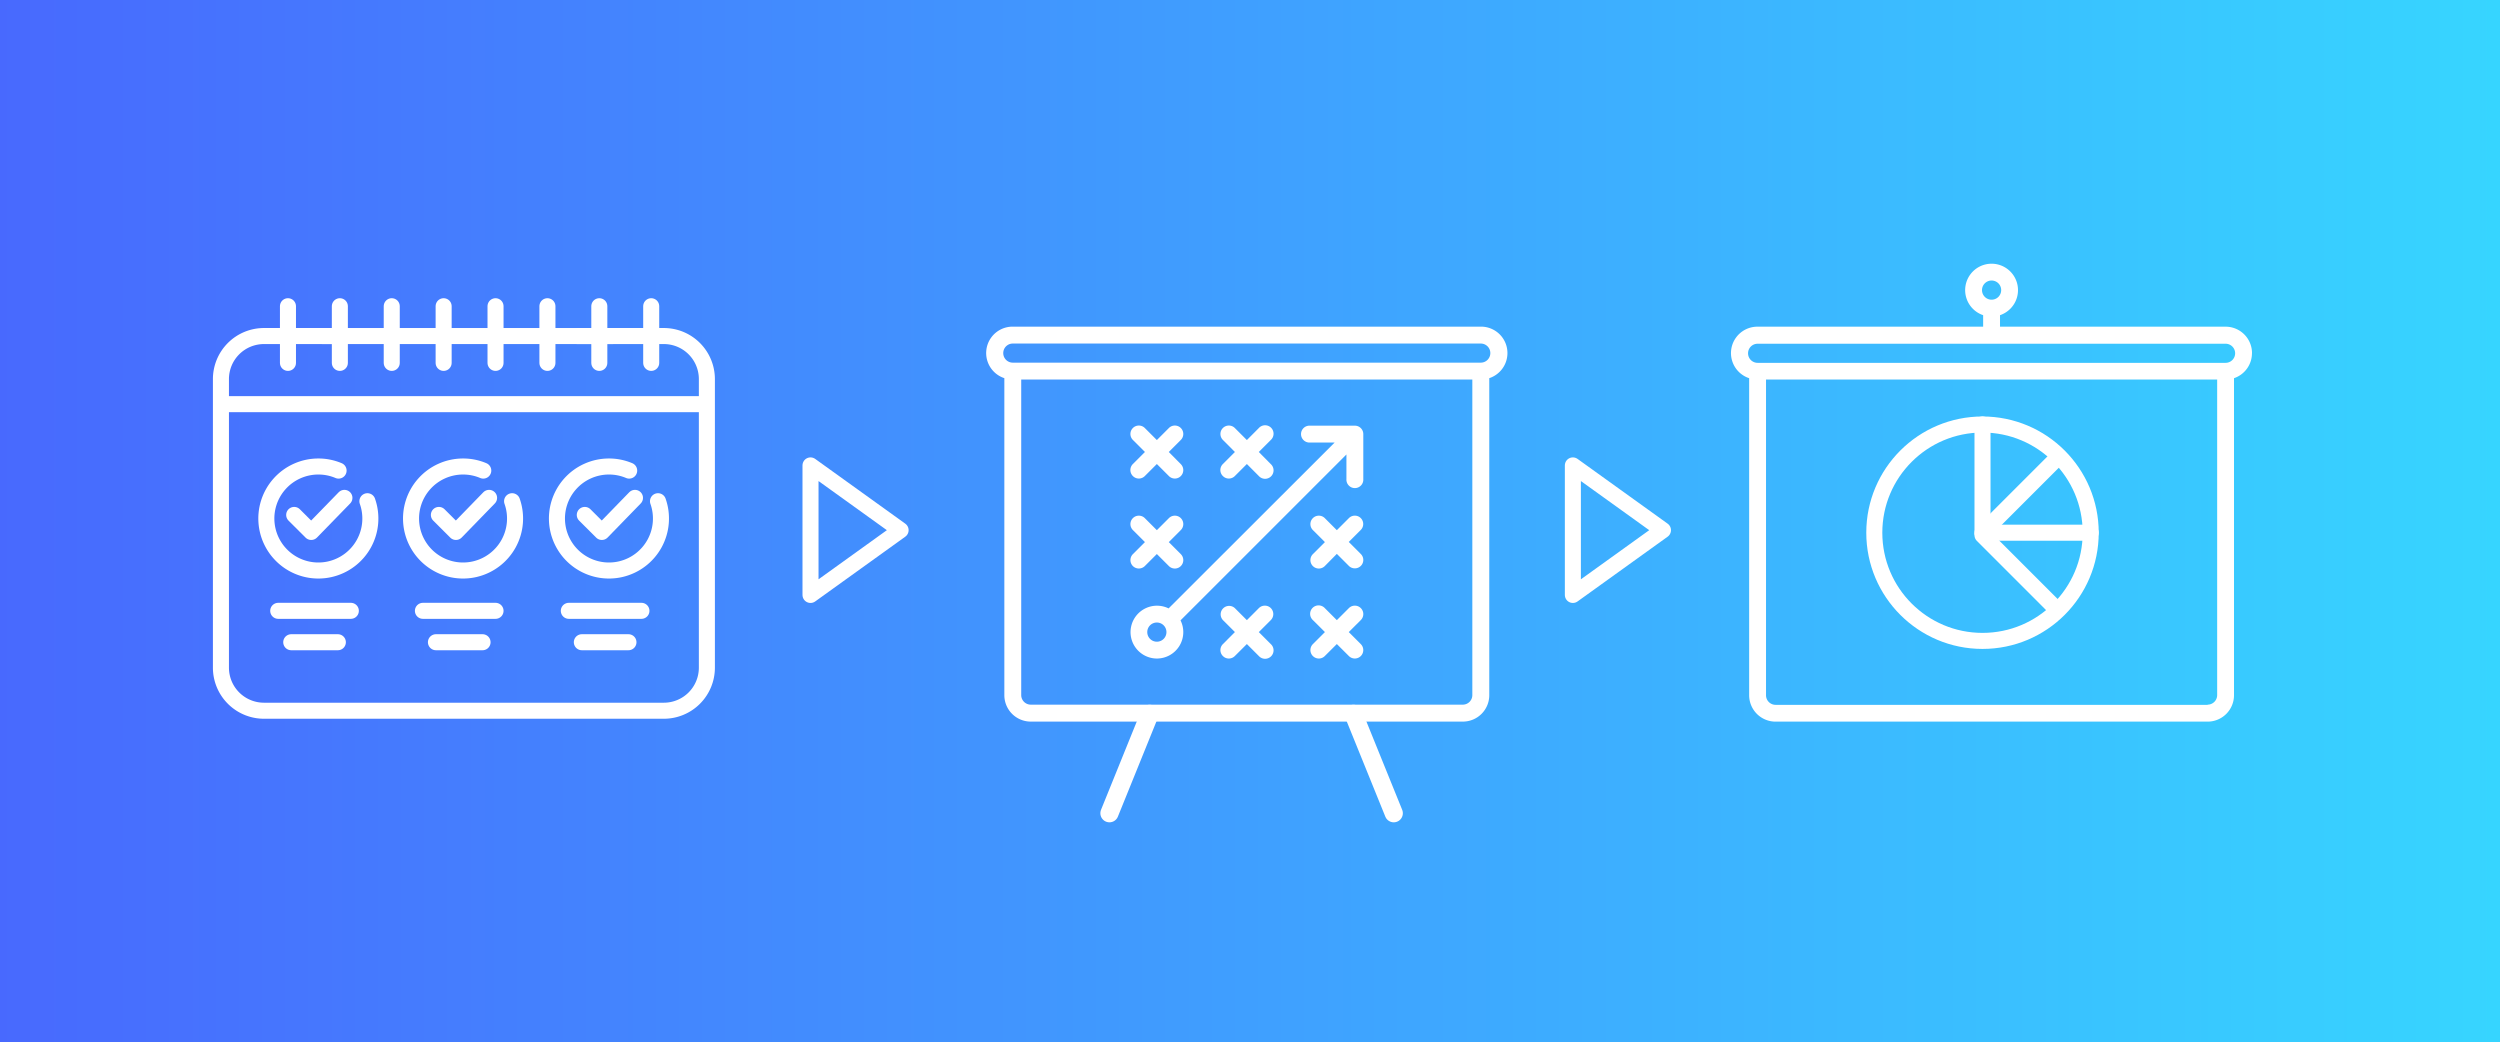 <svg id="Layer_1" data-name="Layer 1" xmlns="http://www.w3.org/2000/svg" xmlns:xlink="http://www.w3.org/1999/xlink" viewBox="0 0 662.42 276.19"><rect x="0" y="0" width="662.42" height="276.19" fill="#333333" stroke="none"/><defs><style>.cls-1{fill:url(#Nouvelle_nuance_de_dé_-_copie);}.cls-2{fill:#fff;}.cls-3,.cls-4,.cls-5,.cls-6{fill:none;}.cls-3,.cls-4,.cls-6{stroke:#fff;}.cls-3,.cls-6{stroke-linecap:round;stroke-linejoin:round;}.cls-3,.cls-4{stroke-width:4.25px;}.cls-4{stroke-miterlimit:10;}.cls-6{stroke-width:4.82px;}</style><linearGradient id="Nouvelle_nuance_de_dé_-_copie" x1="-117.76" y1="138.09" x2="753.75" y2="138.09" gradientUnits="userSpaceOnUse"><stop offset="0" stop-color="#4b56fe"/><stop offset="1" stop-color="#34e4ff"/></linearGradient></defs><title>content-marketing-charts</title><rect class="cls-1" width="662.42" height="276.19"/><path class="cls-2" d="M953.59,306.8a7,7,0,0,0-7-7H886.82v-3.05a7,7,0,1,0-4.47,0v3.05H822.59a7,7,0,0,0-2.24,13.65v84a7,7,0,0,0,7,7H941.82a7,7,0,0,0,7-7v-84a7,7,0,0,0,4.76-6.64Zm-69-19.23a2.54,2.54,0,1,1-2.54,2.54,2.54,2.54,0,0,1,2.54-2.54ZM941.82,400H827.36a2.54,2.54,0,0,1-2.54-2.53V313.8H944.36v83.62a2.54,2.54,0,0,1-2.54,2.53Zm4.77-90.62h-124a2.53,2.53,0,1,1,0-5.06h124a2.53,2.53,0,0,1,0,5.06Zm0,0" transform="translate(-356.88 -213.24)"/><path class="cls-2" d="M860.74,383.26" transform="translate(-356.88 -213.24)"/><path class="cls-2" d="M854.39,339.38" transform="translate(-356.88 -213.24)"/><path class="cls-2" d="M878.24,339.38" transform="translate(-356.88 -213.24)"/><path class="cls-2" d="M854.39,363.23" transform="translate(-356.88 -213.24)"/><path class="cls-2" d="M914.79,374.37" transform="translate(-356.88 -213.24)"/><path class="cls-2" d="M890.94,374.37" transform="translate(-356.88 -213.24)"/><path class="cls-2" d="M914.79,350.53" transform="translate(-356.88 -213.24)"/><circle class="cls-3" cx="525.3" cy="141.15" r="28.67"/><polyline class="cls-3" points="553.97 141.15 525.3 141.15 525.3 112.48"/><line class="cls-3" x1="525.3" y1="141.15" x2="544.97" y2="121.48"/><line class="cls-3" x1="544.97" y1="161.48" x2="525.3" y2="141.81"/><path class="cls-4" d="M509.68,302.28H532.8a11.41,11.41,0,0,1,11.38,11.38v76.53a11.41,11.41,0,0,1-11.38,11.37h-106a11.41,11.41,0,0,1-11.38-11.37V313.66a11.41,11.41,0,0,1,11.38-11.38h20.11" transform="translate(-356.88 -213.24)"/><line class="cls-4" x1="85.27" y1="89.04" x2="162.49" y2="89.04"/><line class="cls-4" x1="59.99" y1="107.09" x2="186.35" y2="107.09"/><path class="cls-3" d="M454.23,346.05a13.78,13.78,0,1,1-13-9.2,13.68,13.68,0,0,1,5.36,1.08" transform="translate(-356.88 -213.24)"/><polyline class="cls-3" points="77.95 136.44 82.47 140.95 91.26 131.92"/><line class="cls-3" x1="73.72" y1="161.85" x2="92.96" y2="161.85"/><line class="cls-3" x1="77.17" y1="170.17" x2="89.52" y2="170.17"/><path class="cls-3" d="M492.57,346.05a13.78,13.78,0,1,1-13-9.2,13.68,13.68,0,0,1,5.36,1.08" transform="translate(-356.88 -213.24)"/><polyline class="cls-3" points="116.29 136.44 120.81 140.95 129.59 131.92"/><line class="cls-3" x1="112.06" y1="161.85" x2="131.3" y2="161.85"/><line class="cls-3" x1="115.51" y1="170.17" x2="127.86" y2="170.17"/><path class="cls-3" d="M531.23,346.05a13.78,13.78,0,1,1-13-9.2,13.68,13.68,0,0,1,5.36,1.08" transform="translate(-356.88 -213.24)"/><polyline class="cls-3" points="154.95 136.44 159.47 140.95 168.25 131.92"/><line class="cls-3" x1="150.72" y1="161.85" x2="169.96" y2="161.85"/><line class="cls-3" x1="154.17" y1="170.17" x2="166.52" y2="170.17"/><line class="cls-3" x1="76.3" y1="81.14" x2="76.3" y2="96.15"/><line class="cls-3" x1="90.05" y1="81.14" x2="90.05" y2="96.15"/><line class="cls-3" x1="103.8" y1="81.14" x2="103.8" y2="96.15"/><line class="cls-3" x1="117.55" y1="81.14" x2="117.55" y2="96.15"/><line class="cls-3" x1="131.3" y1="81.14" x2="131.3" y2="96.15"/><line class="cls-3" x1="145.05" y1="81.14" x2="145.05" y2="96.15"/><line class="cls-3" x1="158.8" y1="81.14" x2="158.8" y2="96.15"/><line class="cls-3" x1="172.55" y1="81.14" x2="172.55" y2="96.15"/><path class="cls-5" d="M627.49,397.42A2.54,2.54,0,0,0,630,400H744.49a2.53,2.53,0,0,0,2.53-2.53V313.8H627.49Zm66.12-13.51a2.24,2.24,0,1,1-3.17,3.16l-3.18-3.18-3.19,3.18a2.23,2.23,0,0,1-1.58.66,2.19,2.19,0,0,1-1.58-.66,2.22,2.22,0,0,1,0-3.16l3.18-3.19-3.18-3.18a2.24,2.24,0,0,1,3.16-3.17l3.19,3.19,3.18-3.19a2.24,2.24,0,1,1,3.17,3.17l-3.19,3.18Zm23.84,0a2.23,2.23,0,1,1-3.16,3.16l-3.19-3.18-3.19,3.18a2.22,2.22,0,0,1-3.16,0,2.24,2.24,0,0,1,0-3.16l3.19-3.19-3.19-3.18a2.24,2.24,0,1,1,3.16-3.17l3.19,3.19,3.19-3.19a2.24,2.24,0,0,1,3.16,3.17l-3.19,3.18Zm0-23.84a2.23,2.23,0,0,1-1.58,3.81,2.26,2.26,0,0,1-1.58-.65L711.1,360l-3.19,3.19a2.23,2.23,0,1,1-3.16-3.16l3.19-3.19-3.19-3.19a2.23,2.23,0,1,1,3.16-3.16l3.19,3.19,3.19-3.19a2.23,2.23,0,0,1,3.16,3.16l-3.19,3.19Zm-36.54-30.23a2.23,2.23,0,0,1,3.16-3.16l3.19,3.19,3.18-3.19a2.24,2.24,0,1,1,3.17,3.16L690.42,333l3.19,3.19a2.24,2.24,0,1,1-3.17,3.16l-3.18-3.19-3.19,3.19a2.23,2.23,0,0,1-1.58.66,2.19,2.19,0,0,1-1.58-.66,2.22,2.22,0,0,1,0-3.16l3.18-3.19Zm-23.85,0a2.23,2.23,0,0,1,3.16-3.16l3.19,3.19,3.19-3.19a2.23,2.23,0,1,1,3.16,3.16L666.57,333l3.19,3.19a2.24,2.24,0,0,1-1.58,3.82,2.21,2.21,0,0,1-1.58-.66l-3.19-3.19-3.19,3.19a2.23,2.23,0,0,1-3.16-3.16l3.19-3.19Zm0,23.85a2.23,2.23,0,0,1,3.16-3.16l3.19,3.19,3.19-3.19a2.23,2.23,0,1,1,3.16,3.16l-3.19,3.19,3.19,3.19a2.23,2.23,0,0,1-3.16,3.16L663.41,360l-3.19,3.19a2.23,2.23,0,0,1-3.16-3.16l3.19-3.19Zm6.35,20a7,7,0,0,1,3.12.73l.07-.08,43.87-43.87H704a2.24,2.24,0,1,1,0-4.47h11.92a2.23,2.23,0,0,1,2.24,2.23v11.92a2.24,2.24,0,1,1-4.47,0v-6.52l-43.88,43.88-.08.07a7,7,0,0,1-6.27,10.12,7,7,0,1,1,0-14Z" transform="translate(-356.88 -213.24)"/><path class="cls-5" d="M749.26,304.27h-124a2.53,2.53,0,1,0,0,5.06h124a2.53,2.53,0,0,0,0-5.06Z" transform="translate(-356.88 -213.24)"/><path class="cls-5" d="M663.41,383.26a2.54,2.54,0,1,0-2.54-2.54A2.54,2.54,0,0,0,663.41,383.26Z" transform="translate(-356.88 -213.24)"/><path class="cls-2" d="M749.26,299.79h-124A7,7,0,0,0,623,313.44v84a7,7,0,0,0,7,7H744.49a7,7,0,0,0,7-7v-84a7,7,0,0,0-2.23-13.65ZM747,397.42a2.53,2.53,0,0,1-2.53,2.53H630a2.54,2.54,0,0,1-2.53-2.53V313.8H747Zm2.24-88.09h-124a2.53,2.53,0,1,1,0-5.06h124a2.53,2.53,0,0,1,0,5.06Z" transform="translate(-356.88 -213.24)"/><path class="cls-2" d="M663.41,387.73a7,7,0,0,0,6.27-10.12l.08-.07,43.88-43.88v6.52a2.24,2.24,0,1,0,4.47,0V328.26a2.23,2.23,0,0,0-2.24-2.23H704a2.24,2.24,0,1,0,0,4.47h6.52L666.6,374.37l-.07.08a7,7,0,1,0-3.12,13.28Zm0-9.54a2.54,2.54,0,1,1-2.54,2.53A2.53,2.53,0,0,1,663.41,378.19Z" transform="translate(-356.88 -213.24)"/><path class="cls-2" d="M657.06,339.38a2.22,2.22,0,0,0,3.16,0l3.19-3.19,3.19,3.19a2.22,2.22,0,0,0,3.16,0,2.24,2.24,0,0,0,0-3.16L666.57,333l3.19-3.19a2.23,2.23,0,1,0-3.16-3.16l-3.19,3.19-3.19-3.19a2.23,2.23,0,0,0-3.16,3.16l3.19,3.19-3.19,3.19A2.24,2.24,0,0,0,657.06,339.38Z" transform="translate(-356.88 -213.24)"/><path class="cls-2" d="M680.91,339.38a2.19,2.19,0,0,0,1.58.66,2.23,2.23,0,0,0,1.58-.66l3.19-3.19,3.18,3.19a2.24,2.24,0,1,0,3.17-3.16L690.42,333l3.19-3.19a2.24,2.24,0,1,0-3.17-3.16l-3.18,3.19-3.19-3.19a2.23,2.23,0,0,0-3.16,3.16l3.18,3.19-3.18,3.19A2.22,2.22,0,0,0,680.91,339.38Z" transform="translate(-356.88 -213.24)"/><path class="cls-2" d="M657.06,363.23a2.25,2.25,0,0,0,3.16,0l3.19-3.19,3.19,3.19a2.23,2.23,0,1,0,3.16-3.16l-3.19-3.19,3.19-3.19a2.23,2.23,0,1,0-3.16-3.16l-3.19,3.19-3.19-3.19a2.23,2.23,0,0,0-3.16,3.16l3.19,3.19-3.19,3.19A2.24,2.24,0,0,0,657.06,363.23Z" transform="translate(-356.88 -213.24)"/><path class="cls-2" d="M717.45,374.37a2.24,2.24,0,0,0-3.16,0l-3.19,3.19-3.19-3.19a2.24,2.24,0,1,0-3.16,3.17l3.19,3.18-3.19,3.19a2.24,2.24,0,0,0,1.58,3.82,2.21,2.21,0,0,0,1.58-.66l3.19-3.18,3.19,3.18a2.23,2.23,0,1,0,3.16-3.16l-3.19-3.19,3.19-3.18A2.23,2.23,0,0,0,717.45,374.37Z" transform="translate(-356.88 -213.24)"/><path class="cls-2" d="M693.61,374.37a2.25,2.25,0,0,0-3.17,0l-3.18,3.19-3.19-3.19a2.24,2.24,0,0,0-3.16,3.17l3.18,3.18-3.18,3.19a2.22,2.22,0,0,0,0,3.16,2.19,2.19,0,0,0,1.58.66,2.23,2.23,0,0,0,1.58-.66l3.19-3.18,3.18,3.18a2.24,2.24,0,1,0,3.17-3.16l-3.19-3.19,3.19-3.18A2.25,2.25,0,0,0,693.61,374.37Z" transform="translate(-356.88 -213.24)"/><path class="cls-2" d="M717.45,350.53a2.22,2.22,0,0,0-3.16,0l-3.19,3.19-3.19-3.19a2.23,2.23,0,1,0-3.16,3.16l3.19,3.19-3.19,3.19a2.23,2.23,0,0,0,3.16,3.16L711.1,360l3.19,3.19a2.25,2.25,0,0,0,3.16,0,2.22,2.22,0,0,0,0-3.16l-3.19-3.19,3.19-3.19A2.22,2.22,0,0,0,717.45,350.53Z" transform="translate(-356.88 -213.24)"/><line class="cls-6" x1="304.63" y1="189.15" x2="293.97" y2="215.48"/><line class="cls-6" x1="358.63" y1="189.15" x2="369.3" y2="215.48"/><polygon class="cls-3" points="214.76 157.64 214.76 123.32 238.63 140.48 214.76 157.64"/><polygon class="cls-3" points="416.76 157.64 416.76 123.32 440.63 140.48 416.76 157.64"/></svg>